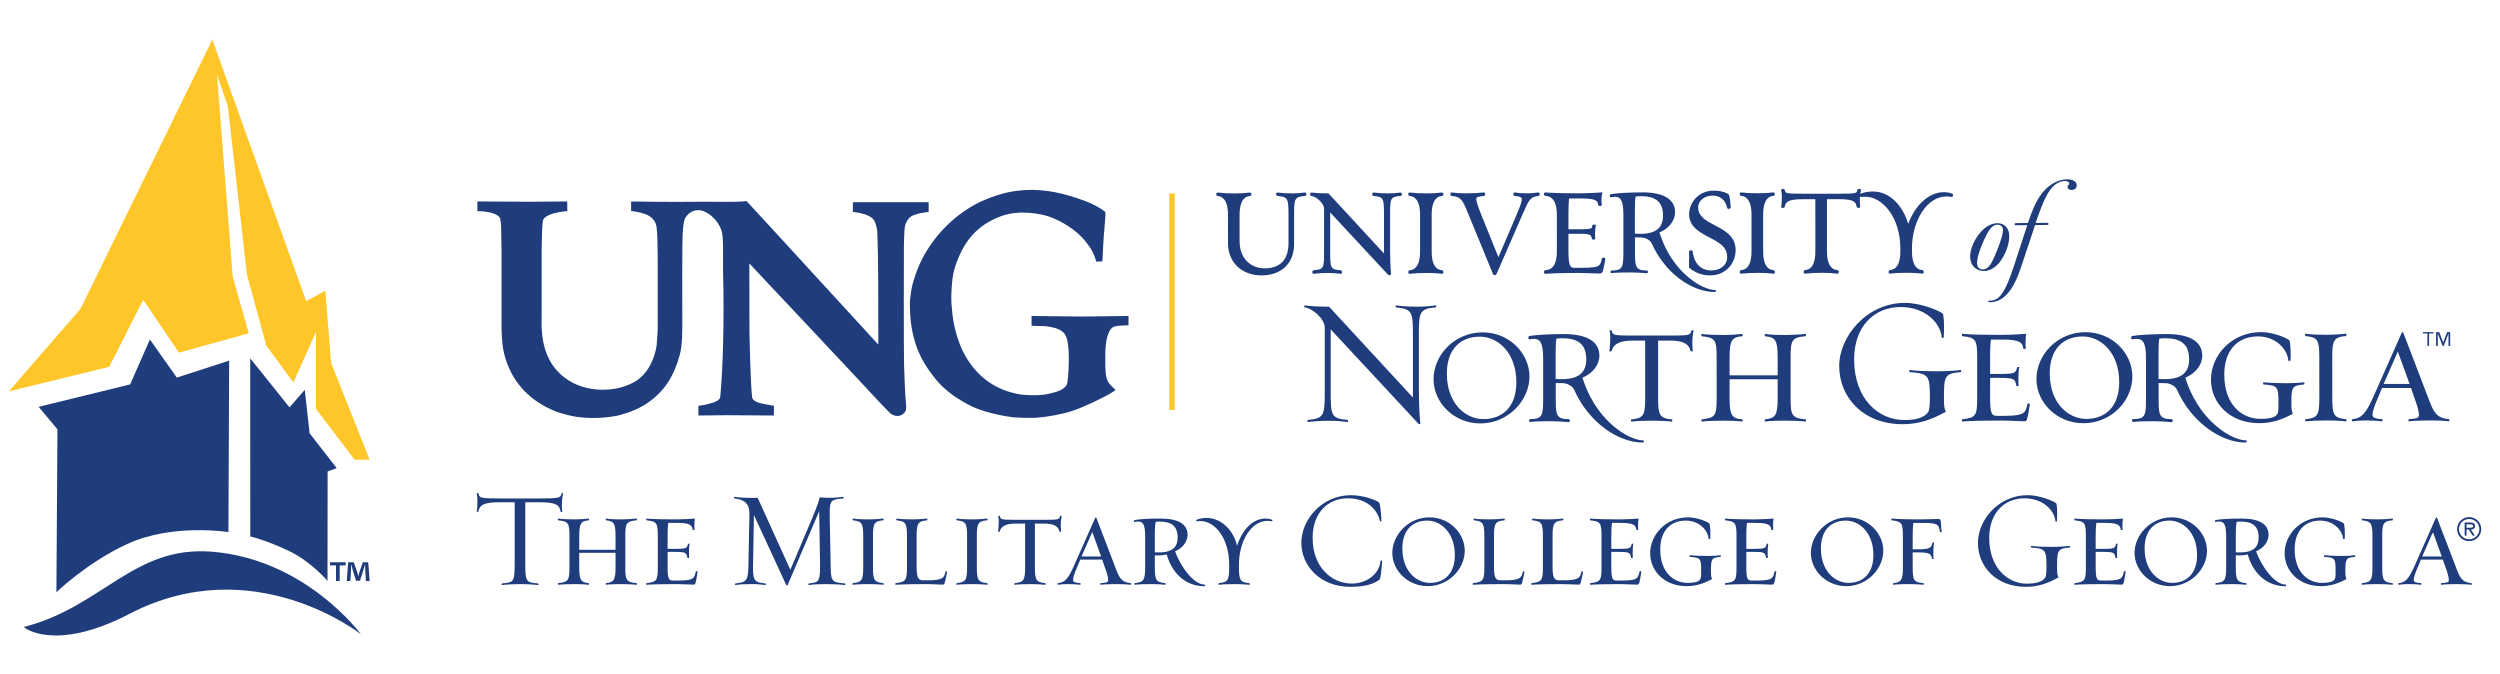 <?xml version="1.0" encoding="UTF-8"?>
<svg id="Layer_1" xmlns="http://www.w3.org/2000/svg" viewBox="0 0 2504 675">
  <defs>
    <style>
      .cls-1, .cls-2 {
        fill: #1f3d7c;
      }

      .cls-2 {
        fill-rule: evenodd;
      }

      .cls-3 {
        fill: #ffc629;
      }
    </style>
  </defs>
  <g>
    <path class="cls-1" d="M2000.42,223.54c7.75-.09,12,5.41,12.05,13,.1,12.43-9.93,34.78-25.21,34.91-6.69.07-13.83-4.28-13.94-14.56-.12-12.66,12.6-33.26,27.09-33.35M1985.99,269.86c3.96-.03,6.65-2.97,9.1-7.41,2.87-5.22,11.19-25.42,11.12-31.86-.04-3.29-1.86-5.53-5.8-5.5-4.28.04-7.52,4.25-10.01,8.71-3.43,6.44-10.3,21.75-10.23,29.8.06,4.18,2.65,6.31,5.81,6.26"/>
    <path class="cls-1" d="M1991.32,301.94c0-.74,1.05-.87,1.05-.87.44.05.9.07,1.4.07,6.53-.08,10.37-5.52,11.56-7.35,5.45-7.73,10.06-21.81,13.7-33.13,1.67-5,9.57-29.58,11.48-35.16l-11.33.1c-1.37.02-1.49-.87-1.49-1.09,0-1.02,1.01-1.04,3.37-1.06l10.04-.11c5.22-14.5,8.74-24.25,16.92-32.92,5.93-6.25,13.71-10.76,22.29-10.8,5.86-.07,9.75,2.25,9.76,5.99.04,3.32-2.79,4.69-5.05,4.7-2.58.02-4.2-1.56-4.23-3.04,0-1.45,1.83-2.38,1.81-3.5-.03-1.16-1.37-2.47-4.55-2.45-6.01.04-11.41,4.17-14.92,9.29-5.96,8.19-11.35,24.4-14.23,32.69l10.65-.11c1.93,0,2.27.65,2.27,1.12,0,1-.76,1.02-3.69,1.03l-9.83.1-10.39,31.28c-1.76,5.33-3.51,10.67-5.4,15.88-2.76,7.28-11.13,29.94-28.84,30.09-.61,0-1.12-.03-1.69-.07,0,0-.65,0-.66-.69"/>
    <path class="cls-1" d="M1263.58,275.86c-19.79.03-33.61-13.15-33.61-32l-.02-28.64q0-17.74-10.19-18.9l-.27-.02h0c-.82,0-1.31-.96-1.31-1.88,0-.32.07-.6.18-.84.22-.46.66-.72,1.15-.72l.28.03c4.84.58,10.22.84,17.31.84,4.89,0,10.94-.36,14.68-.86.78,0,1.15.24,1.4.66.13.26.22.54.22.89,0,.74-.37,1.87-1.36,1.87q-10.49.92-10.48,18.92l.02,26.2c0,18.9,12.58,27.36,25.03,27.36,15.67,0,23.95-8.74,23.95-25.29l-.02-29.39c0-16.03-1.1-16.68-11.06-17.83-.7,0-1.29-.93-1.29-1.8,0-.36.09-.64.23-.91.26-.45.69-.72,1.21-.72,5.34.65,8.38.87,15.14.87,4.79,0,8.18-.34,12.11-.87.62,0,1.18.25,1.43.68.14.29.23.57.23.93,0,.86-.49,1.81-1.42,1.81-10.53.93-10.95,2.87-10.95,17.82v30.62c.01,18.91-12.78,31.15-32.6,31.15"/>
    <path class="cls-1" d="M1646.72,238.23c-1.89-.44-3.19-.35-4.9-.39-2.64-.09-2.21,0-4.22-.15v13.49c0,15.43.02,19.78,11.97,19.77,1.49,0,1.11,2.86.08,2.75-3.83-.36-11.2-.8-16.33-.8-7.18,0-14.2.1-19.36.65-1.16.1-1.25-2.61.15-2.61,11.46,0,11.87-3.47,11.87-19.74v-35.82c0-14.94-2.83-18.28-8.64-18.28-1.34,0-1.95.21-3.77.45-1.57.19-1.68-2.79-.1-3.08,5.31-1.01,18.28-1.78,31.59-1.8,21.26-.01,32.7,7.01,32.7,19.95.03,8.31-6.17,16.26-15.65,20.24.49,1.35,1.36,3.9,1.96,5.59,12.8,34.98,40.71,51.95,53.88,52.02,1.19,0,.87,1.99,0,2-24.06.18-50.89-19.93-63.46-48.51-1.51-3.14-5.18-5.18-7.79-5.73ZM1643.43,196.5c-2,0-2.98.2-5.16.33-.66,2.34-.77,7.15-.77,16.61v20.6c2.03,0,3.08.15,5.44.15,16.4,0,22.74-6.65,22.74-18.25,0-14.3-8.02-19.44-22.25-19.44"/>
    <path class="cls-1" d="M1391.73,275.65c-.67,0-1.34-.32-1.73-.81l-57.68-62.02v39.09c.02,16.73.27,18.03,10.56,18.78l.38.11c.75.38,1,1.67.85,2.36-.15.67-.67,1.11-1.35,1.11-3.69-.48-7.01-.87-12.08-.87-7.03,0-9.73.25-14.69.87-.84,0-1.4-.43-1.55-1.1-.18-.7.08-1.98.83-2.35l.37-.12c10.17-1.01,10.55-1.69,10.54-18.78v-42.96c0-4.89-7.18-11.98-12.8-12.7h0c-.77,0-1.16-.92-1.16-1.81,0-.35.04-.62.17-.86.23-.47.67-.75,1.18-.75l.27.02c4.99.61,9.44.85,16.32.84h.45l.34.35,55.25,59.85v-38.72c-.02-17.1-.42-17.81-10.59-18.92h0c-.79,0-1.18-.94-1.18-1.82,0-.34.05-.61.17-.86.22-.48.66-.74,1.17-.75h.28c4.88.62,7.58.86,14.62.86,5.07,0,8.38-.37,11.87-.85.59,0,1.15.25,1.42.67.13.26.22.56.22.93,0,.87-.49,1.82-1.39,1.82-10.24.87-10.47,2.18-10.47,18.92v36.73c0,5.78.37,17.02.98,22.27,0,.91-.65,1.48-1.57,1.48"/>
    <path class="cls-1" d="M1444.39,274.23l-.27-.03c-3.7-.48-9.71-.8-14.62-.8-7.18,0-12.54.25-17.39.82-.89.07-1.38-.39-1.53-1.07-.18-.69.06-1.96.82-2.35l.68-.12q10.26-1.03,10.26-18.77v-36.74q0-17.74-10.27-18.91l-.33-.02h-.02c-.87,0-1.23-1.13-1.23-1.89,0-.31.1-.62.22-.88.25-.4.69-.65,1.17-.65,5.06.58,10.41.86,17.59.86,4.89,0,10.93-.35,14.69-.85.62.01,1.11.25,1.36.69.12.24.19.53.19.82,0,.93-.5,1.9-1.41,1.9q-10.35.89-10.34,18.92v36.75q.02,17.99,10.44,18.78c1.21.35,1.41,1.7,1.31,2.34-.13.82-.74,1.19-1.31,1.19"/>
    <path class="cls-1" d="M1497.1,275.6c-.79,0-1.43-.41-1.7-1.06l-25.07-61.01c-5.29-12.95-6.69-16.44-16.44-17.3h0c-.8,0-1.2-.93-1.2-1.84,0-.33.05-.58.17-.83.24-.48.69-.77,1.19-.77l.29.03c3.95.5,8.91.81,13.5.81,7.48,0,13.6-.29,18.24-.85.65,0,1.13.27,1.36.71.1.22.17.52.17.82,0,.92-.48,1.9-1.4,1.9l-.39.04c-5.87.75-7.15,1.12-7.14,3.32,0,1.24.63,4.84,4.82,15.17l17.33,42.85,18.35-42.87c3.73-8.92,5.05-12.54,5.05-15.15,0-1.85-1.11-2.85-7.23-3.36h-.02c-.9,0-1.27-1.13-1.27-1.89,0-.33.1-.62.23-.88.24-.41.67-.67,1.15-.67l.36.04c3.61.49,6.23.81,11.25.81,5.45,0,6.58-.14,9.28-.51.73-.1,1.53-.2,2.58-.34.7.02,1.17.25,1.4.68.17.26.23.6.23.93,0,.89-.46,1.84-1.38,1.84-8.02.9-9.52,3.85-16.18,19.34l-25.81,59.13c-.41.64-1.03.92-1.69.92"/>
    <path class="cls-1" d="M1547.84,274.19c-.65,0-1.18-.4-1.34-1.08-.18-.71.07-1.97.82-2.38l.37-.07.96-.12q10.71-1.14,10.71-18.69l-.02-36.74q0-17.56-10.52-18.79l-1.17-.12c-.87.07-1.22-1.12-1.22-1.87,0-.34.07-.64.2-.89.25-.41.68-.67,1.17-.67,8.1.57,19.31.85,32.53.85,9.9,0,18.16-.48,23.32-.86l1.47-.12-.39,1.45c-.44,1.57-.69,3.82-.69,6.35,0,1.21.1,3.63.25,4.51,0,.26-.06,1.4-1.67,1.4-.29,0-.59-.04-.84-.1-.98-.25-1.05-.97-1.05-1.18-.76-4.19-1.87-6.31-18.31-6.3h-10.86c-.38,3.14-.6,8.56-.59,15.75v15.11h11.69c11.5,0,11.67-.8,12.06-2.91.05-.25.1-.53.15-.8l.09-.32.2-.22c.12-.08.43-.43,1.72-.43.32,0,1.02,0,1.37.6l.28.51-.25.54c-.4,1.65-.73,4.64-.73,7.27,0,1.37.13,3.86.24,4.76l.04.39-.25.46c-.37.52-1.37.65-2.17.47-.97-.25-1.04-.97-1.04-1.19-.62-3.17-.89-4.6-11.72-4.6l-11.69.03v17.19c0,16.85,2.43,16.85,6.82,16.85h6.24c18.48-.01,18.87-1.78,20.4-9.23l.07-.29.21-.23c.27-.26.65-.38,1.25-.38,1.86,0,2,1.02,2,1.36-.47,3.07-1.59,8.81-2.35,11.53-.73,2.35-1.57,2.97-3.93,2.97-1.85,0-4.23-.09-7.04-.23-3.85-.14-8.64-.36-13.78-.36-13.36,0-25.03.3-32.85.85h-.17Z"/>
    <path class="cls-1" d="M1925.47,274.08l-.28-.03c-3.8-.48-9.85-.84-14.6-.84-7.22,0-12.57.26-17.39.87-.93,0-1.43-.43-1.55-1.09-.16-.68.06-1.98.82-2.34l.67-.16q10.25-1.02,10.25-18.77v-3.05c0-30.88-18.03-51.61-34.84-51.6-1.48,0-2.6.1-3.84.19l-.62.05c-.81,0-1.25-.78-1.38-1.44-.14-.87.18-1.62.9-1.92,3.96-1.44,8.07-2.15,12.26-2.15,18.08,0,30.49,15.79,35.39,32.44,7.03-19.13,20.96-31.73,35.53-31.73,3.05,0,5.81.45,8.43,1.41.76.3,1.11,1.05.93,1.91-.1.67-.56,1.46-1.36,1.46l-.36-.05c-1.77-.31-3.25-.44-5.32-.44-18.48,0-34.07,23.76-34.06,51.88v3.05q0,17.99,10.42,18.79c1.2.39,1.39,1.7,1.32,2.38-.16.79-.79,1.19-1.33,1.19"/>
    <path class="cls-1" d="M1714.78,275.77c-8.39.47-15.5-1.8-22.44-7.1-.74-.64-.73-1.84-.6-6.63.06-2.76.16-6.19.05-9.97,0-.18.02-1.34,1.8-1.4,1.57-.1,1.74.8,1.75,1.11,1.6,12.88,8.81,19.66,20.25,19.02,7.52-.4,14.86-5.11,14.33-14.6-.52-9.34-8.93-13.74-17.81-18.39-9.64-5.08-19.62-10.32-20.28-22.26-.63-11.21,8.36-23.7,22.73-24.53,6.28-.35,11.26.59,16.14,3.04.57.27,2.07,1.02,2.77,13.75.05.62-.41,1.37-1.77,1.41-.81.07-1.37-.15-1.62-.62l-.13-.31c-1.85-8.42-7.52-12.8-15.95-12.33-6.67.37-13.52,4.92-13.11,12.58.48,8.68,8.46,12.84,16.86,17.25,9.32,4.88,19.91,10.4,20.61,23.18.81,14.23-9.54,26.01-23.56,26.8"/>
    <path class="cls-1" d="M1776.42,274.11h-.3c-3.7-.5-9.71-.84-14.61-.83-7.22,0-12.57.27-17.38.83-.86.06-1.41-.41-1.58-1.07-.13-.69.09-1.98.85-2.34l.66-.15q10.26-1.04,10.25-18.77v-36.72q0-17.75-10.27-18.9l-.33-.04h0c-.87,0-1.23-1.11-1.23-1.86,0-.34.08-.65.22-.9.26-.4.7-.64,1.19-.64,5.03.61,10.37.86,17.58.86,4.91,0,10.94-.37,14.69-.86.59.02,1.12.25,1.37.68.12.24.16.54.16.86,0,.89-.49,1.87-1.39,1.87q-10.34.9-10.33,18.94v36.72q0,18.01,10.47,18.78c1.19.38,1.36,1.72,1.26,2.35-.12.85-.74,1.2-1.27,1.2"/>
    <path class="cls-1" d="M1840.35,274.11l-.26-.02c-3.73-.5-9.69-.86-14.54-.86-7.17.03-12.54.29-17.51.88-.66,0-1.36-.37-1.51-1.21-.11-.63.12-1.96,1.07-2.3l.53-.08q10.13-1.03,10.13-18.77l-.02-52.23h-12.41c-15.71.02-17.19,2.97-18.34,7.78.02.93-1.42.93-1.87.93-.33,0-1,0-1.37-.56l-.31-.49.18-.44c.38-2.05.57-5.5.57-9.96,0-2.04-.2-4.28-.59-6.16-.04-.33.02-1.46,1.53-1.46.75,0,2,.17,2,1.24.67,3.1.77,3.62,18.19,3.62h36c17.82-.02,17.91-.47,18.67-3.88-.03-.88,1.37-.98,1.96-.98.2,0,.87,0,1.25.51l.31.45-.15.6c-.48,2.2-1.04,5.43-1.04,9.84,0,1.93.1,4.81.32,6.31.02.44-.06,1.34-1.56,1.34-.47,0-1.94,0-1.94-1.18-.87-4.59-2.15-7.54-17.82-7.53h-11.94s.02,52.23.02,52.23q0,18.02,10.52,18.79c1.19.37,1.43,1.57,1.31,2.29-.11.75-.7,1.27-1.39,1.27"/>
  </g>
  <path class="cls-2" d="M1130.3,325.79v-9.3c-7.22.06-39.97.5-47.15.55-19.56-.21-33.74-.35-49.94-.55v9.74c3.65.37,12.65.22,15.69.7,7.62,1.23,15.82,2.7,19.01,10.41,3.12,7.55,2.59,24.29,2.59,24.88-.15,10.49-.93,21.55-2.32,23.66-3.63,5.58-11.68,7.06-19.14,8.83-6.33,1.48-20.98,1.66-29.98-.16-21.31-4.35-39.79-15.93-52.66-38.95-5.81-10.45-9.6-23.15-11.72-35.31-.53-3.06-1.44-12.73-1.51-14.15-.86-6.03-.2-26.79,2.74-36.5,8-26.48,21.74-44.02,47.17-53.26,18.67-6.78,40.23-1.87,46.86.31,13.22,4.37,28.21,13.92,36.68,24.34,4.6,5.7,8.94,11.59,11.39,21,2.03-.05,4.04-.09,6.09-.14.3-.87.56-13.54,1.4-24.45,1.34-16.81,2.05-24.09,1.61-24.78-.7-1.95-11.56-7.99-18.71-10.74-23.62-9.07-49.07-15.13-77.56-9.56-7.5,1.47-17.73,4.9-24.69,7.86-28.5,12.12-53.05,37.22-65.4,65.16-2.76,6.27-4.96,13.05-6.98,20.23-.89,3.21-1.94,11.53-1.99,12.34-1.07,6.66-.14,21.82,1.35,30.36,4.44,25.42,14.16,39.19,24.47,51.95,9.76,12.04,23.12,20.43,34.89,26.33,11,5.51,28.73,9.81,42.77,11.39,4.96.5,17.74.73,22.5.46,11.52-.83,26.47-3.56,37.11-7.16,11.6-3.89,31.27-13.67,35.64-16.27,1.96-1.19,6.1-3.51,6.83-4.4-1.21-.93-2.64-2.59-3.7-3.66-2.64-2.59-4.15-4.32-5.13-7.75-1.83-6.13-1.41-15.75-1.41-20.12,0-1.97-.96-24.12,6.9-30.89,2.78-2.38,11.13-2.07,16.27-2.39"/>
  <path class="cls-2" d="M632.13,201.77v9.59c1.93.05,8.64,1.38,10.21,1.82,5.89,1.67,10.35,3.71,13.21,8.37,2.42,3.9,2.1,6.91,2.75,13.71.21,5.22.46,19.81.46,23.11v66.49c.16,5.99-.37,12-1.05,20.84-1.28,8.84-5.6,24.36-18.15,34.11-5.25,4.07-11.84,6.62-19.15,8.64-3.73,1.04-25.75,5.65-46.41-4.91-11.27-5.74-22.58-15.99-28-33.74-3.58-11.79-3.7-21.03-3.48-35.3v-63.76c0-3.01.12-6.3.15-9.11,0-1.95.3-19.94,1.52-21.89,4.51-7.23,24.03-8.24,24.03-8.24,0,0-.07-7.24-.07-9.73-8.04,0-30.6.22-36.58.3-17.8-.12-35.6-.19-53.42-.3v9.67c.12,0,18.07-.03,22.43,6.56.6.65,1.18,5.26,1.34,8.34.11,2.05.42,20.38.42,24.13v78.06c.05,3.08.45,14.67,1.53,20.53,1.43,7.79,3.29,13.46,5.94,19.47,8.99,20.37,25.01,34.72,46.23,43.29,4.94,1.99,9.62,3.12,15.38,4.5,19.32,4.59,42.26,1.41,49.61-.63,10.82-2.96,20.11-6.87,28.25-12.6,16.14-11.31,25.4-25.61,31.43-47.06,3.02-10.66,2.69-24.95,2.69-38.45,0-19.99-.2-75.27.3-81.41.09-1.47.31-14.59,3.08-18.62,1.78-2.58,5.6-6.99,12.64-7.04,9.66-.05,22.23,12.09,23.94,23.5.62,4.1.84,8.81.84,13.74,0,8.12.04,16.21.04,24.33,1.27,48.19-.13,96.56-2.82,125.44-.37,4-6.9,5.72-12.45,7.2-4.88,1.34-9.44,1.71-9.44,1.71v9.74c5.88-.05,19.3-.2,27.7-.3,16.02.08,31.92.2,47.94.3v-9.74c-.07,0-3.02-.5-8.97-1.6-7.22-1.35-12.25-3.08-12.84-7.01-1.5-9.71-2.69-60.31-2.69-67.3,0-22.17-.12-44.52-.12-66.68.1,0,20.66,22.08,21.7,23.16,4.04,4.15,50.15,53.3,84.11,89.52,18.89,20.13,34.01,36.79,36.47,38.28,4.19,2.55,8.87,2.49,12.27-.6,4.28-3.95,2.04-6.45,1.35-24.96-.1-3.3-.62-11.76-.93-23.95-.41-15.48-.19-113.84-.16-119.52,0-3.49.5-13.76.56-15.23.53-4.8.88-6.44,2.81-9.61,3.08-5.13,7.23-5.85,13.33-7.47.65-.17.46-.03,8.07-1.24,0,0,.05-7.37.05-9.67-25.35,0-50.56,0-75.92,0v9.59c.08.06.12.09.14.14,1.94.07,8.09,1.3,9.46,1.68,4.9,1.37,9.21,3.09,11.71,6.83,1.28,1.96,2.89,7.74,3.04,10.4,1.28,22.48,1.12,85.39,1.12,113.93-.12,0-105.38-114.9-109.4-119.25-9.5-10.26-22.66-24.54-22.66-24.54,0,0-3.96.79-13.96.78-8.4,0-20.53.03-31.9-.04-38.68.36-54.09-.16-69.68-.27"/>
  <rect class="cls-3" x="1171.14" y="193.74" width="5.42" height="216.87"/>
  <g>
    <g>
      <g>
        <path class="cls-1" d="M1421.15,337.24v54.08c.02,9.01.58,25.44,1.47,32.99,0,.52-1.44.7-2.17-.18l-87.63-94.25v61.47c.02,24.51.19,27.94,16.96,29.19.37.17.92,2.34-.17,2.17-5.42-.73-10.28-1.26-17.66-1.26-10.28,0-14.43.37-21.82,1.27-1.07.16-.52-1.99-.18-2.15,16.03-1.65,16.93-3.63,16.93-29.23l-.02-63.26c0-8.31-11.54-19.1-20.19-20.19-.37,0-.71-2.15.17-1.98,7.39.89,14.07,1.26,24.34,1.26l84.01,91v-60.94c0-25.58-.74-27.56-16.97-29.35-.34,0-.7-2.17.18-1.99,7.4.9,11.55,1.26,21.83,1.26,7.37,0,12.23-.57,17.65-1.27,1.09-.18.72,1.99.19,1.99-16.76,1.43-16.95,4.87-16.94,29.36"/>
        <path class="cls-1" d="M1482.71,424.11c-26.5,0-46.86-20.91-46.87-44.13,0-24.35,20.9-47.07,49.2-47.08,26.68,0,46.89,21.08,46.89,44.3s-20.72,46.89-49.21,46.91M1482.14,337.21c-19.1,0-32.98,12.28-32.97,36.97.02,30.11,18.78,45.59,36.6,45.59,19.11,0,32.99-12.26,32.99-36.78,0-30.1-18.76-45.79-36.61-45.79"/>
        <path class="cls-1" d="M1695.03,343.29c0,2.18.21,6.67.36,8.47,0,.35-2.15.19-2.15,0-1.12-6.12-5.79-10.64-20.19-10.63h-12.27v57.67c0,16.59,1.29,20.2,13.9,21.28.36,0,.56,2.17-.17,2.17-4.15-.55-13.15-.89-18.75-.89-7.58,0-16.24.17-21.63.9-.91,0-.55-2.16-.2-2.16,12.09-1.26,13.87-3.81,13.87-21.29l-.02-57.67h-12.78c-13.89.02-19.3,4.15-20.91,10.66,0,.18-2.17.34-2.17,0,.56-2.9.91-9.93.91-13.71,0-1.44,0-3.99-.74-7.02-.17-.37,2.17-.37,2.17,0,.92,4.49,1.1,5.03,20.74,5.02h38.05c19.44-.02,19.99-.36,21.06-5.03,0-.38,2.17-.38,2.17,0-.72,2.86-1.26,7.73-1.26,12.23"/>
        <path class="cls-1" d="M1788.43,421.3c-7.55,0-14.96.19-20.55.92-.53,0-.36-2.18,0-2.18,10.45-1.25,12.62-3.98,12.62-21.28v-18.9s-48.13.02-48.13.02v18.92c0,16.4,1.81,20.37,12.63,21.25.37,0,.73,2.17,0,2.17-4.16-.56-12.07-.88-17.66-.88-7.57,0-17.31.18-22.89.9-.72,0-.37-2.18,0-2.18,13.67-1.59,14.95-3.58,14.95-21.26l-.02-40.73c0-17.68-1.27-19.85-14.96-21.27-.37-.19-.71-2.34,0-2.34,5.59.89,15.32,1.06,22.91,1.06,5.57,0,13.5-.51,17.64-1.08.73,0,.39,2.17,0,2.34-10.8.91-12.6,4.69-12.6,21.29v17.83s48.13,0,48.13,0l-.02-17.86c0-17.46-2.16-20.19-12.61-21.25-.36-.18-.54-2.35,0-2.35,5.59.9,12.98,1.08,20.55,1.08,5.76,0,16.05-.54,20-1.08.71,0,.53,2.16,0,2.33-14.07,1.08-14.96,4.52-14.95,21.27v40.73c.02,16.79.91,20.02,14.97,21.27.54,0,.7,2.17,0,2.17-3.96-.56-14.24-.9-20.01-.9"/>
        <path class="cls-1" d="M1947.08,400.34c0,5.59.34,10.09,2.16,11.9-14.25,7.92-26.85,12.62-43.62,12.63-40.03,0-63.43-27.37-63.47-58.19,0-29.74,27.56-63.29,65.75-63.3,16.6,0,34.45,7.91,37.86,10.63,1.29,1.05,1.82,12.96,1.09,23.96,0,.72-1.99.57-1.99.2-1.06-14.61-16.56-30.66-41.1-30.65-26.67,0-46.68,19.48-46.67,52.47.03,39.99,24.73,60.73,50.13,60.72,19.3,0,23.78-6.67,24.69-9.56.72-2.34,1.08-7.76,1.08-11.71,0-23.82-1.08-25.24-20.21-26.67-.34,0-.88-2.34.19-2.17,7.37,1.09,18.75,1.26,29.01,1.26,7.38,0,16.23-.56,21.81-1.27.92-.17.56,2.17,0,2.17-16.57,1.27-16.74,4.15-16.73,27.58"/>
        <path class="cls-1" d="M2030.44,419.24c-.53,2.37-1.24,2.72-3.24,2.72-4.87,0-13.14-.73-22.88-.73-13.36,0-29.22.19-38.94.92-.71,0-.36-2.17,0-2.17,13.69-1.61,14.96-3.6,14.96-21.27v-40.74c-.02-17.66-1.28-19.81-14.98-21.27-.35-.18-.71-2.32,0-2.32,9.72.87,25.05,1.05,38.4,1.05,9.55,0,18.55-.54,25.78-1.09-.55,1.96-.73,5.95-.73,8.66,0,1.44,0,5.38.18,6.48,0,.17-2.16,0-2.36,0-.87-6.12-3.07-9.36-20.53-9.36h-11.91c-.54,3.25-.9,8.28-.9,17.12v17.3h9.39c15.31,0,16.39-.73,17.65-6.66,0-.2,2.19-.56,2.19,0-.56,1.95-.93,7.73-.92,10.8,0,1.61.18,6.68.18,7.92.19.19-2.17.19-2.17,0-1.25-7.19-2.32-8.1-16.94-8.09h-9.38v18.36c0,18.04,1.45,19.65,7.59,19.65h6.85c20.56,0,21.08-3.24,23.05-12.24.21-.19,2.38-.19,2.38.17-.54,3.43-1.81,12.06-2.73,14.77"/>
        <path class="cls-1" d="M2086.57,423.9c-26.51.02-46.86-20.88-46.87-44.13-.03-24.33,20.86-47.05,49.16-47.06,26.7,0,46.9,21.05,46.91,44.32,0,24.14-20.7,46.86-49.2,46.87M2085.98,337.03c-19.09,0-32.95,12.27-32.95,36.97,0,30.1,18.74,45.6,36.62,45.59,19.09,0,32.96-12.28,32.95-36.8,0-30.08-18.75-45.77-36.62-45.77"/>
        <path class="cls-1" d="M2295.07,405.47c0,4.15.36,7.4,1.6,8.82-10.6,5.94-21.05,9.56-33.84,9.56-29.92,0-48.33-20.52-48.33-43.6,0-24.32,20.53-47.59,50.3-47.6,12.23,0,25.77,5.93,28.08,8.11,1.1.7,1.82,12.07,1.31,20.35,0,.56-2.2.37-2.2.17-.7-10.99-12.08-24.33-30.45-24.33-20.01,0-33.71,13.56-33.7,38.24,0,29.94,17.29,44.35,36.43,44.34,14.24,0,16.39-3.78,17.13-5.93.7-1.83.7-5.8.7-8.86,0-17.84-.51-18.58-14.96-19.62-.36,0-.72-2.37,0-2.19,5.56.55,15.33.92,23.07.92,5.4,0,13.55-.37,17.47-.92.72-.18.38,2.18,0,2.18-12.45,1.06-12.63,2.7-12.62,20.37"/>
        <path class="cls-1" d="M2349.71,422.03c-3.96-.55-13.13-.9-18.58-.9-7.7,0-16.23.19-21.81.91-.9,0-.37-2.16-.17-2.16,12.09-1.27,13.9-3.83,13.9-21.29l-.04-40.73c0-17.68-1.8-20.02-13.88-21.27-.21-.17-.74-2.33.17-2.33,5.59.89,14.07,1.06,21.8,1.06,5.44,0,14.63-.54,18.61-1.07.87,0,.34,2.16.17,2.33-12.61.92-13.91,4.7-13.9,21.28l.03,40.72c0,16.59,1.28,20.2,13.89,21.28.19,0,.71,2.17-.18,2.17"/>
        <path class="cls-1" d="M2435.21,421.11c-7.54,0-16.93.16-22.52.9-.71,0-.38-2.17,0-2.17,6.47-.72,10.09-.36,10.09-4.17,0-4.13-1.97-10.44-4.5-17.11l-3.41-9.92h-29.04s-4.13,9.93-4.13,9.93c-3.43,7.95-5.43,13.33-5.43,16.95,0,3.25,3.45,3.77,9.57,4.33.54,0,.74,2.17,0,2.17-3.97-.55-9.57-.89-15.15-.89-7.57,0-8.81.16-14.6.9-.73,0-.34-2.17,0-2.17,9.01-.73,13.72-5.97,20.55-21.28l29.02-65.44c.15-.57,1.25-.57,1.42,0l25.07,65.42c5.06,13.5,7.77,20.19,20.73,21.27.36,0,.73,2.17,0,2.17-4.14-.55-11.89-.9-17.67-.89M2401.66,352.09l-14.22,32.43h25.97l-11.76-32.43Z"/>
      </g>
      <path class="cls-1" d="M1568.17,384.16c-2.06-.48-3.43-.36-5.33-.41-2.86-.09-2.4,0-4.59-.15v14.7c0,16.8.02,21.54,13.03,21.54,1.6,0,1.18,3.07.09,2.99-4.17-.45-12.18-.93-17.79-.93-7.79,0-15.44.13-21.06.71-1.26.14-1.38-2.84.16-2.84,12.45,0,12.94-3.75,12.94-21.47v-38.98c-.02-16.28-3.1-19.92-9.42-19.92-1.46,0-2.13.25-4.11.49-1.7.25-1.83-3.05-.1-3.36,5.8-1.08,19.93-1.94,34.37-1.94,23.14,0,35.61,7.6,35.61,21.7,0,9.05-6.72,17.72-17.01,22.04.53,1.48,1.47,4.24,2.12,6.08,13.97,38.11,44.33,56.56,58.66,56.67,1.31,0,.93,2.18,0,2.18-26.18.14-55.4-21.72-69.06-52.85-1.66-3.41-5.66-5.62-8.51-6.24ZM1564.6,338.77c-2.19,0-3.23.17-5.6.37-.73,2.51-.86,7.76-.86,18.06v22.41c2.2,0,3.37.16,5.91.16,17.87,0,24.75-7.23,24.75-19.88-.02-15.53-8.71-21.12-24.21-21.12"/>
      <path class="cls-1" d="M2172,384.16c-2.06-.48-3.45-.36-5.32-.41-2.87-.09-2.4,0-4.59-.15v14.7c0,16.8.05,21.54,13.02,21.54,1.62,0,1.18,3.07.1,2.99-4.17-.45-12.2-.93-17.8-.93-7.78,0-15.42.13-21.06.71-1.25.14-1.35-2.84.17-2.84,12.46,0,12.94-3.75,12.93-21.47l-.02-38.98c0-16.28-3.08-19.92-9.4-19.92-1.45,0-2.12.25-4.13.49-1.68.25-1.8-3.05-.11-3.36,5.83-1.08,19.93-1.94,34.38-1.94,23.16,0,35.63,7.6,35.63,21.7.03,9.05-6.69,17.72-17.02,22.04.51,1.48,1.45,4.24,2.11,6.08,13.96,38.11,44.34,56.56,58.68,56.67,1.27,0,.9,2.18,0,2.18-26.2.14-55.4-21.72-69.07-52.85-1.66-3.41-5.66-5.62-8.52-6.24ZM2168.4,338.77c-2.14,0-3.23.17-5.58.37-.68,2.51-.85,7.76-.85,18.06v22.41c2.21,0,3.36.16,5.94.16,17.83,0,24.71-7.23,24.71-19.88,0-15.53-8.67-21.12-24.22-21.12"/>
    </g>
    <path class="cls-1" d="M2437.39,334h-4.42v12.5h-1.69v-12.5h-4.41v-1.32h10.51v1.32ZM2454.12,346.5h-1.71v-12.4h-.04l-4.77,12.4h-1.11l-4.79-12.4h-.04v12.4h-1.71v-13.82h3.17l3.92,10.21h.08l3.87-10.21h3.13v13.82Z"/>
  </g>
  <g>
    <g>
      <path class="cls-1" d="M562.75,505.37c0,2.19.14,5.45.41,7.22,0,.28-1.63.14-1.63,0-1.09-6.14-3.27-9.53-20.97-9.53h-14.43v59.24c0,20.15.14,21.1,12.8,22.05.41.14.68,1.78-.13,1.64-4.09-.55-10.76-.95-16.34-.95-7.76,0-13.89.28-19.61.95-.68.14-.41-1.5,0-1.64,12.12-1.22,12.66-1.09,12.66-22.05v-59.24h-14.98c-17.16,0-20.02,3.14-21.52,9.53,0,.14-1.63.28-1.5,0,.55-2.86.68-7.5.68-11.45,0-2.45-.27-5.03-.68-7.07,0-.41,1.64-.14,1.64,0,.95,4.62,1.63,5.17,21.38,5.17h40.03c19.75,0,20.84-.41,21.93-5.17,0-.14,1.63-.41,1.5,0-.68,3.12-1.22,6.67-1.22,11.29Z"/>
      <path class="cls-1" d="M622.52,585.04c-5.72,0-11.31.14-15.53.67-.41,0-.27-1.64,0-1.64,7.9-.95,9.53-2.98,9.53-16.07v-14.29h-36.36v14.29c0,12.4,1.36,15.4,9.53,16.07.28,0,.55,1.64,0,1.64-3.13-.4-9.12-.67-13.34-.67-5.72,0-13.07.14-17.29.67-.54,0-.27-1.64,0-1.64,10.35-1.22,11.3-2.72,11.3-16.07v-30.78c0-13.34-.95-14.97-11.3-16.07-.27-.14-.54-1.76,0-1.76,4.22.67,11.57.81,17.29.81,4.22,0,10.22-.41,13.34-.81.55,0,.28,1.62,0,1.76-8.17.69-9.53,3.55-9.53,16.07v13.48h36.36v-13.48c0-13.21-1.63-15.24-9.53-16.07-.27-.14-.41-1.76,0-1.76,4.22.67,9.81.81,15.53.81,4.36,0,12.12-.41,15.12-.81.54,0,.41,1.62,0,1.76-10.62.83-11.31,3.41-11.31,16.07v30.78c0,12.67.68,15.12,11.31,16.07.41,0,.54,1.64,0,1.64-3-.4-10.76-.67-15.12-.67Z"/>
      <path class="cls-1" d="M696.72,583.54c-.41,1.78-.95,2.03-2.45,2.03-3.68,0-9.94-.53-17.3-.53-10.08,0-22.06.14-29.41.67-.54,0-.27-1.64,0-1.64,10.35-1.22,11.3-2.72,11.3-16.07v-30.78c0-13.34-.95-14.97-11.3-16.07-.27-.14-.54-1.76,0-1.76,7.35.67,18.93.81,29,.81,7.22,0,14.03-.41,19.47-.81-.41,1.5-.54,4.48-.54,6.53,0,1.09,0,4.09.14,4.9,0,.14-1.64,0-1.77,0-.68-4.62-2.31-7.09-15.52-7.09h-8.99c-.41,2.47-.68,6.28-.68,12.95v13.07h7.08c11.57,0,12.39-.55,13.34-5.04,0-.14,1.63-.41,1.63,0-.41,1.5-.68,5.85-.68,8.17,0,1.22.14,5.03.14,5.98.13.14-1.63.14-1.63,0-.96-5.45-1.77-6.12-12.8-6.12h-7.08v13.88c0,13.62,1.09,14.84,5.72,14.84h5.17c15.53,0,15.94-2.45,17.43-9.26.14-.14,1.77-.14,1.77.14-.41,2.59-1.36,9.12-2.04,11.17Z"/>
      <path class="cls-1" d="M828.53,585.04c-7.76,0-12.66.14-18.38.95-.68.14-.41-1.64,0-1.64,10.48-1.09,11.44-1.36,11.16-22.05l-.81-50.26-31.59,73.95c-.14.41-1.22.55-1.5-.14l-32.27-70-.82,46.45c-.41,18.38-.27,20.97,12.39,22.05.27,0,.55,1.78-.13,1.64-4.09-.55-7.76-.95-13.48-.95-7.63,0-10.76.14-16.48.95-.68.14-.41-1.64,0-1.64,12.12-1.36,12.8-2.72,13.07-22.05l.95-47.81c0-9.66-4.63-14.15-15.12-15.24-.41,0-.68-1.64,0-1.64,6.67.95,12.26,1.09,23.42,1.09l32.68,72.03,20.15-47.66c3.81-8.98,7.49-17.71,9.26-24.91,8.72.81,17.16.4,23.56-.55.81,0,.41,1.64.13,1.64-14.16,1.22-13.89,1.9-13.62,22.05l.82,41c.27,20.15,0,20.83,14.3,22.05.27,0,.68,1.78,0,1.64-4.22-.55-12.12-.95-17.7-.95Z"/>
      <path class="cls-1" d="M884.75,585.71c-3-.4-9.94-.67-14.03-.67-5.85,0-12.25.14-16.47.67-.68,0-.28-1.64-.14-1.64,9.13-.95,10.49-2.85,10.49-16.07v-30.78c0-13.34-1.36-15.1-10.49-16.07-.14-.14-.54-1.76.14-1.76,4.22.67,10.62.81,16.47.81,4.09,0,11.03-.41,14.03-.81.68,0,.27,1.62.13,1.76-9.53.69-10.49,3.55-10.49,16.07v30.78c0,12.53.96,15.26,10.49,16.07.14,0,.55,1.64-.13,1.64Z"/>
      <path class="cls-1" d="M946.29,583.54c-.54,1.78-.95,2.03-2.45,2.03-3.68,0-9.13-.53-16.48-.53-10.08,0-23.02.14-30.23.67-.68,0-.27-1.64-.14-1.64,10.35-1.22,11.44-2.72,11.44-16.07v-30.78c0-13.34-1.36-15.1-10.49-16.07-.27-.14-.54-1.76.14-1.76,4.09.67,10.62.81,16.34.81,4.22,0,11.03-.41,14.16-.81.54,0,.27,1.62.14,1.76-9.53.69-10.62,3.55-10.62,16.07v29.83c0,10.34,1.09,14.17,6.27,14.17h4.76c15.8,0,16.62-2.86,17.84-8.72,0-.28,1.77-.28,1.63,0-.27,2.86-1.77,8.98-2.31,11.03Z"/>
      <path class="cls-1" d="M988.78,585.71c-3-.4-9.94-.67-14.03-.67-5.85,0-12.25.14-16.47.67-.68,0-.28-1.64-.14-1.64,9.13-.95,10.49-2.85,10.49-16.07v-30.78c0-13.34-1.36-15.1-10.49-16.07-.14-.14-.54-1.76.14-1.76,4.22.67,10.62.81,16.47.81,4.09,0,11.03-.41,14.03-.81.68,0,.27,1.62.13,1.76-9.53.69-10.49,3.55-10.49,16.07v30.78c0,12.53.96,15.26,10.49,16.07.14,0,.55,1.64-.13,1.64Z"/>
      <path class="cls-1" d="M1062.44,526.07c0,1.64.14,5.03.27,6.4,0,.28-1.63.14-1.63,0-.81-4.64-4.36-8.03-15.25-8.03h-9.26v43.57c0,12.53.95,15.26,10.49,16.07.27,0,.41,1.64-.14,1.64-3.13-.4-9.94-.67-14.16-.67-5.72,0-12.26.14-16.35.67-.68,0-.41-1.64-.13-1.64,9.13-.95,10.49-2.85,10.49-16.07v-43.57h-9.67c-10.48,0-14.57,3.14-15.8,8.03,0,.14-1.63.28-1.63,0,.41-2.17.68-7.48.68-10.34,0-1.1,0-3-.54-5.31-.14-.28,1.63-.28,1.63,0,.68,3.4.82,3.81,15.66,3.81h28.74c14.71,0,15.12-.28,15.93-3.81,0-.28,1.63-.28,1.63,0-.54,2.17-.95,5.84-.95,9.26Z"/>
      <path class="cls-1" d="M1119.35,585.04c-5.72,0-12.8.14-17.03.67-.54,0-.27-1.64,0-1.64,4.91-.53,7.63-.26,7.63-3.12,0-3.14-1.5-7.9-3.41-12.95l-2.59-7.48h-21.93l-3.13,7.48c-2.59,6-4.09,10.09-4.09,12.81,0,2.45,2.59,2.86,7.22,3.26.41,0,.54,1.64,0,1.64-3-.4-7.22-.67-11.44-.67-5.72,0-6.67.14-11.03.67-.54,0-.27-1.64,0-1.64,6.81-.53,10.35-4.48,15.53-16.07l21.92-49.43c.14-.4.95-.4,1.09,0l18.93,49.43c3.81,10.22,5.85,15.26,15.66,16.07.27,0,.54,1.64,0,1.64-3.13-.4-8.99-.67-13.34-.67ZM1094.02,532.88l-10.76,24.5h19.61l-8.85-24.5Z"/>
      <path class="cls-1" d="M1168.64,555.35c-2.31.53-5.45.95-7.62.95s-2.72,0-4.36-.14v11.84c0,12.67,1.09,15.26,10.48,16.07.27,0,.55,1.78,0,1.64-3.13-.4-9.94-.67-14.16-.67-5.86,0-12.26.14-16.48.67-.55.14-.28-1.64,0-1.64,8.99-.95,10.48-2.72,10.48-16.07v-30.78c0-12.24-2.31-14.84-7.08-14.84-1.09,0-2.32.14-3.82.41-.27.14-.68-1.5-.14-1.64,4.22-1.36,15.8-1.76,26.69-1.76,17.43,0,26.83,5.59,26.83,16.21,0,6.81-4.77,13.35-12.53,16.6,5.04,14.17,18.11,33.36,29.82,33.36.27,0,.54,1.64,0,1.64-21.52,0-33.77-15.79-38.13-31.86ZM1161.28,522.38c-1.63,0-1.91.14-3.68.28-.55,1.91-.95,5.86-.95,13.62v16.9c1.63,0,2.31.12,4.22.12,13.48,0,18.66-5.45,18.66-14.97,0-11.72-6.53-15.95-18.25-15.95Z"/>
      <path class="cls-1" d="M1274.03,522.26c-1.63-.41-2.86-.55-4.63-.55-16.34,0-28.46,20.57-28.46,43.71v2.59c0,12.67.95,15.26,10.49,16.07.27,0,.54,1.78,0,1.64-3.13-.4-10.08-.67-14.16-.67-5.86,0-12.25.14-16.48.67-.68.14-.27-1.64-.14-1.64,9.13-.95,10.49-2.85,10.49-16.07v-2.59c0-25.19-13.48-43.57-29-43.57-1.36,0-2.45.14-3.68.41-.14,0-.55-1.64,0-1.64,3.27-1.22,6.67-1.91,9.8-1.91,14.85,0,27.1,12.12,30.78,27.91,5.85-17.57,16.47-27.22,28.46-27.22,2.18,0,4.49.4,6.67,1.22.54,0,.13,1.64-.14,1.64Z"/>
      <path class="cls-1" d="M1381.73,580.54c-4.77,3.67-12.94,7.22-29.15,7.22-30.22,0-49.15-20.84-49.15-44.12s20.7-47.67,49.71-47.67c12.39,0,25.33,5.03,28.05,7.22,1.09.67,2.18,10.34,2.45,18.66.14.41-1.5.41-1.5.14-2.31-10.76-12.12-22.88-32.14-22.88s-35.27,14.57-35.27,39.48c0,30.38,19.88,45.9,39.09,45.9,14.03,0,27.78-8.71,28.87-22.88,0-.28,1.63-.28,1.63.28-.41,8.31-1.5,17.84-2.59,18.66Z"/>
      <path class="cls-1" d="M1429.93,587.07c-20.02,0-35.4-15.79-35.4-33.36s15.79-35.53,37.17-35.53c20.15,0,35.41,15.93,35.41,33.5s-15.66,35.4-37.18,35.4ZM1429.52,521.43c-14.44,0-24.92,9.26-24.92,27.91,0,22.74,14.16,34.47,27.65,34.47,14.43,0,24.91-9.26,24.91-27.79,0-22.74-14.15-34.59-27.64-34.59Z"/>
      <path class="cls-1" d="M1524.55,583.54c-.53,1.78-.95,2.03-2.45,2.03-3.67,0-9.12-.53-16.48-.53-10.07,0-23,.14-30.22.67-.69,0-.28-1.64-.14-1.64,10.34-1.22,11.45-2.72,11.45-16.07v-30.78c0-13.34-1.36-15.1-10.5-16.07-.26-.14-.53-1.76.14-1.76,4.09.67,10.62.81,16.35.81,4.22,0,11.03-.41,14.17-.81.53,0,.26,1.62.12,1.76-9.52.69-10.62,3.55-10.62,16.07v29.83c0,10.34,1.1,14.17,6.28,14.17h4.76c15.79,0,16.62-2.86,17.84-8.72,0-.28,1.76-.28,1.64,0-.28,2.86-1.78,8.98-2.33,11.03Z"/>
      <path class="cls-1" d="M1583.24,583.54c-.55,1.78-.95,2.03-2.45,2.03-3.69,0-9.14-.53-16.48-.53-10.09,0-23.02.14-30.24.67-.67,0-.26-1.64-.12-1.64,10.35-1.22,11.43-2.72,11.43-16.07v-30.78c0-13.34-1.36-15.1-10.48-16.07-.28-.14-.55-1.76.14-1.76,4.09.67,10.62.81,16.34.81,4.21,0,11.02-.41,14.16-.81.55,0,.28,1.62.14,1.76-9.53.69-10.62,3.55-10.62,16.07v29.83c0,10.34,1.09,14.17,6.26,14.17h4.78c15.79,0,16.6-2.86,17.83-8.72,0-.28,1.78-.28,1.64,0-.28,2.86-1.78,8.98-2.31,11.03Z"/>
      <path class="cls-1" d="M1641.93,583.54c-.41,1.78-.95,2.03-2.45,2.03-3.69,0-9.95-.53-17.29-.53-10.09,0-22.07.14-29.43.67-.53,0-.26-1.64,0-1.64,10.36-1.22,11.31-2.72,11.31-16.07v-30.78c0-13.34-.95-14.97-11.31-16.07-.26-.14-.53-1.76,0-1.76,7.36.67,18.93.81,29.02.81,7.21,0,14.02-.41,19.46-.81-.4,1.5-.53,4.48-.53,6.53,0,1.09,0,4.09.14,4.9,0,.14-1.64,0-1.78,0-.69-4.62-2.31-7.09-15.52-7.09h-9c-.4,2.47-.67,6.28-.67,12.95v13.07h7.07c11.59,0,12.4-.55,13.36-5.04,0-.14,1.62-.41,1.62,0-.4,1.5-.67,5.85-.67,8.17,0,1.22.14,5.03.14,5.98.14.14-1.64.14-1.64,0-.95-5.45-1.78-6.12-12.81-6.12h-7.07v13.88c0,13.62,1.09,14.84,5.71,14.84h5.19c15.52,0,15.93-2.45,17.43-9.26.14-.14,1.76-.14,1.76.14-.4,2.59-1.36,9.12-2.03,11.17Z"/>
      <path class="cls-1" d="M1713.69,573.19c0,3.12.28,5.57,1.22,6.67-8.03,4.48-15.93,7.21-25.6,7.21-22.6,0-36.5-15.52-36.5-32.95,0-18.38,15.53-35.95,38-35.95,9.26,0,19.46,4.48,21.24,6.12.81.55,1.36,9.12.95,15.4,0,.4-1.62.26-1.62.12-.55-8.29-9.14-18.38-23.02-18.38-15.12,0-25.46,10.22-25.46,28.88,0,22.6,13.07,33.5,27.5,33.5,10.76,0,12.4-2.86,12.95-4.5.53-1.36.53-4.36.53-6.67,0-13.48-.41-14.03-11.29-14.85-.28,0-.55-1.78,0-1.64,4.21.41,11.57.69,17.43.69,4.07,0,10.21-.28,13.21-.69.53-.14.26,1.64,0,1.64-9.4.81-9.53,2.05-9.53,15.4Z"/>
      <path class="cls-1" d="M1777.14,583.54c-.41,1.78-.95,2.03-2.45,2.03-3.69,0-9.95-.53-17.29-.53-10.09,0-22.07.14-29.43.67-.53,0-.26-1.64,0-1.64,10.36-1.22,11.31-2.72,11.31-16.07v-30.78c0-13.34-.95-14.97-11.31-16.07-.26-.14-.53-1.76,0-1.76,7.36.67,18.93.81,29.02.81,7.21,0,14.02-.41,19.46-.81-.4,1.5-.53,4.48-.53,6.53,0,1.09,0,4.09.14,4.9,0,.14-1.64,0-1.78,0-.69-4.62-2.31-7.09-15.52-7.09h-9c-.4,2.47-.67,6.28-.67,12.95v13.07h7.07c11.59,0,12.4-.55,13.36-5.04,0-.14,1.62-.41,1.62,0-.4,1.5-.67,5.85-.67,8.17,0,1.22.14,5.03.14,5.98.14.14-1.64.14-1.64,0-.95-5.45-1.78-6.12-12.81-6.12h-7.07v13.88c0,13.62,1.09,14.84,5.71,14.84h5.19c15.52,0,15.93-2.45,17.43-9.26.14-.14,1.76-.14,1.76.14-.4,2.59-1.36,9.12-2.03,11.17Z"/>
      <path class="cls-1" d="M1849.15,587.07c-20.02,0-35.4-15.79-35.4-33.36s15.79-35.53,37.17-35.53c20.15,0,35.41,15.93,35.41,33.5s-15.67,35.4-37.19,35.4ZM1848.76,521.43c-14.45,0-24.93,9.26-24.93,27.91,0,22.74,14.17,34.47,27.65,34.47,14.43,0,24.91-9.26,24.91-27.79,0-22.74-14.15-34.59-27.64-34.59Z"/>
      <path class="cls-1" d="M1943.12,532.88c-1.36-6.81-.95-9.14-16.48-9.14h-10.21c-.41,2.47-.69,6.28-.69,12.95v13.48h6.4c11.17,0,12.26-1.78,13.48-6.67,0-.14,1.64-.41,1.64,0-.53,1.76-.81,6.53-.81,9.4,0,1.36,0,5.71.28,6.67.12.53-1.64.53-1.64,0-.83-4.22-1.91-6.28-12.95-6.28h-6.4v14.71c0,13.34,1.09,15.26,10.9,16.07.28,0,.55,1.64,0,1.64-3.14-.4-10.48-.67-14.71-.67-5.72,0-11.29.14-15.52.67-.55,0-.28-1.64,0-1.64,7.9-.95,9.53-2.98,9.53-16.07v-30.78c0-13.34-1.1-14.97-11.45-16.07-.14-.14-.41-1.76.14-1.76,7.34.67,19.34.81,29.41.81,7.22,0,13.62-.41,17.29-.41,1.5,0,2.05.14,2.45,1.78.41,2.31.55,8.59.96,11.31.14.26-1.5.26-1.64,0Z"/>
      <path class="cls-1" d="M2060.36,569.24c0,4.21.26,7.62,1.62,8.98-10.76,5.98-20.29,9.53-32.95,9.53-30.24,0-47.93-20.71-47.93-43.98s20.83-47.81,49.71-47.81c12.52,0,26,6,28.59,8.03.96.83,1.36,9.81.83,18.12,0,.53-1.5.4-1.5.14-.83-11.03-12.53-23.15-31.05-23.15-20.15,0-35.28,14.71-35.28,39.62,0,30.24,18.66,45.9,37.86,45.9,14.57,0,17.98-5.03,18.66-7.22.55-1.76.81-5.84.81-8.84,0-17.98-.81-19.07-15.24-20.15-.28,0-.69-1.78.14-1.64,5.59.83,14.15.97,21.91.97,5.59,0,12.26-.41,16.48-.97.69-.14.41,1.64,0,1.64-12.53.95-12.66,3.14-12.66,20.84Z"/>
      <path class="cls-1" d="M2127.06,583.54c-.41,1.78-.95,2.03-2.45,2.03-3.69,0-9.95-.53-17.29-.53-10.09,0-22.07.14-29.43.67-.53,0-.26-1.64,0-1.64,10.36-1.22,11.31-2.72,11.31-16.07v-30.78c0-13.34-.95-14.97-11.31-16.07-.26-.14-.53-1.76,0-1.76,7.36.67,18.93.81,29.02.81,7.21,0,14.02-.41,19.47-.81-.4,1.5-.53,4.48-.53,6.53,0,1.09,0,4.09.14,4.9,0,.14-1.64,0-1.78,0-.69-4.62-2.31-7.09-15.52-7.09h-9c-.4,2.47-.67,6.28-.67,12.95v13.07h7.07c11.59,0,12.4-.55,13.36-5.04,0-.14,1.62-.41,1.62,0-.4,1.5-.67,5.85-.67,8.17,0,1.22.14,5.03.14,5.98.14.14-1.64.14-1.64,0-.95-5.45-1.78-6.12-12.81-6.12h-7.07v13.88c0,13.62,1.09,14.84,5.71,14.84h5.19c15.52,0,15.93-2.45,17.43-9.26.14-.14,1.76-.14,1.76.14-.4,2.59-1.36,9.12-2.03,11.17Z"/>
      <path class="cls-1" d="M2173.36,587.07c-20.02,0-35.41-15.79-35.41-33.36s15.79-35.53,37.17-35.53c20.16,0,35.41,15.93,35.41,33.5s-15.66,35.4-37.17,35.4ZM2172.94,521.43c-14.43,0-24.91,9.26-24.91,27.91,0,22.74,14.15,34.47,27.64,34.47,14.43,0,24.91-9.26,24.91-27.79,0-22.74-14.15-34.59-27.64-34.59Z"/>
      <path class="cls-1" d="M2251.37,555.35c-2.33.53-5.45.95-7.64.95s-2.72,0-4.34-.14v11.84c0,12.67,1.09,15.26,10.48,16.07.28,0,.53,1.78,0,1.64-3.14-.4-9.95-.67-14.17-.67-5.84,0-12.24.14-16.46.67-.55.14-.28-1.64,0-1.64,8.98-.95,10.48-2.72,10.48-16.07v-30.78c0-12.24-2.31-14.84-7.09-14.84-1.09,0-2.31.14-3.81.41-.28.14-.69-1.5-.14-1.64,4.22-1.36,15.79-1.76,26.69-1.76,17.43,0,26.83,5.59,26.83,16.21,0,6.81-4.76,13.35-12.52,16.6,5.03,14.17,18.1,33.36,29.81,33.36.28,0,.55,1.64,0,1.64-21.52,0-33.78-15.79-38.12-31.86ZM2244.01,522.38c-1.64,0-1.9.14-3.67.28-.55,1.91-.95,5.86-.95,13.62v16.9c1.62,0,2.31.12,4.21.12,13.48,0,18.67-5.45,18.67-14.97,0-11.72-6.55-15.95-18.26-15.95Z"/>
      <path class="cls-1" d="M2349.13,573.19c0,3.12.28,5.57,1.22,6.67-8.03,4.48-15.93,7.21-25.6,7.21-22.6,0-36.48-15.52-36.48-32.95,0-18.38,15.52-35.95,37.98-35.95,9.26,0,19.48,4.48,21.26,6.12.81.55,1.35,9.12.95,15.4,0,.4-1.64.26-1.64.12-.55-8.29-9.12-18.38-23.02-18.38-15.12,0-25.47,10.22-25.47,28.88,0,22.6,13.07,33.5,27.52,33.5,10.76,0,12.38-2.86,12.93-4.5.55-1.36.55-4.36.55-6.67,0-13.48-.41-14.03-11.31-14.85-.28,0-.55-1.78,0-1.64,4.22.41,11.57.69,17.43.69,4.09,0,10.21-.28,13.21-.69.55-.14.28,1.64,0,1.64-9.4.81-9.53,2.05-9.53,15.4Z"/>
      <path class="cls-1" d="M2396.37,585.71c-2.98-.4-9.93-.67-14.02-.67-5.86,0-12.26.14-16.48.67-.67,0-.28-1.64-.14-1.64,9.12-.95,10.48-2.85,10.48-16.07v-30.78c0-13.34-1.36-15.1-10.48-16.07-.14-.14-.53-1.76.14-1.76,4.22.67,10.62.81,16.48.81,4.09,0,11.03-.41,14.02-.81.69,0,.28,1.62.14,1.76-9.53.69-10.48,3.55-10.48,16.07v30.78c0,12.53.95,15.26,10.48,16.07.14,0,.55,1.64-.14,1.64Z"/>
      <path class="cls-1" d="M2462.15,585.04c-5.72,0-12.79.14-17.02.67-.55,0-.28-1.64,0-1.64,4.9-.53,7.62-.26,7.62-3.12,0-3.14-1.5-7.9-3.4-12.95l-2.59-7.48h-21.93l-3.14,7.48c-2.59,6-4.09,10.09-4.09,12.81,0,2.45,2.59,2.86,7.22,3.26.41,0,.55,1.64,0,1.64-3-.4-7.22-.67-11.43-.67-5.72,0-6.67.14-11.03.67-.55,0-.28-1.64,0-1.64,6.81-.53,10.35-4.48,15.52-16.07l21.93-49.43c.14-.4.95-.4,1.09,0l18.93,49.43c3.81,10.22,5.86,15.26,15.65,16.07.28,0,.55,1.64,0,1.64-3.12-.4-8.98-.67-13.34-.67ZM2436.82,532.88l-10.76,24.5h19.6l-8.85-24.5Z"/>
    </g>
    <path class="cls-1" d="M2461.01,529.98c0-6.69,5.34-12.03,12.09-12.03s12.09,5.34,12.09,12.03-5.34,12.03-12.09,12.03-12.09-5.34-12.09-12.03ZM2483.34,529.98c0-5.67-4.71-10.17-10.24-10.17s-10.23,4.5-10.23,10.17,4.72,10.18,10.23,10.18,10.24-4.51,10.24-10.18ZM2478.85,536.49h-2.22l-3.95-6.08h-2.22v6.08h-1.85v-13.17h5.73c2.38,0,4.69.65,4.69,3.49,0,2.59-1.82,3.54-4.16,3.6l3.98,6.08ZM2472.67,528.56c1.64,0,4.51.3,4.51-1.79,0-1.36-1.79-1.6-3.21-1.6h-3.52v3.4h2.22Z"/>
  </g>
  <g>
    <path class="cls-3" d="M355.15,460.48l-38.64-50.9v-77.17l-22.67,50.63-27.06-36.78-19.43-71.16-19.15-168.61-10.85-31.69,15.71,202.32,16.07,56.73-69.94,19.32-35.8-52.85-33.96,67.07-100.56,24.63,71.75-82.68L208.99,47.2l3.68-7.53,2.85,7.94h0l.06.18,91.1,253.88,19.18-10.55,5.77,72.39,38.62,96.97h-15.11Z"/>
    <path class="cls-1" d="M38.66,407.49l91.71-22.48,19.76-44.96,26.98,38.15,52.42-17.02-.72,171.75s-56-9.02-101.51,11.99c-40.2,18.55-70.8,48.24-70.8,48.24l1.04-163.21-18.89-22.48Z"/>
    <path class="cls-1" d="M250.63,358.95l.06,178.36s15.75,3.5,39.38,14.88c21.65,10.42,37.97,29.62,37.97,29.62l.11-109.6,9.1-3.32-27.12-34.88-4.91-43.53-15.25,17.54-39.32-49.08Z"/>
    <path class="cls-1" d="M24.03,627.94c78.18-20.03,109.67-81.28,187.47-75.41,94.63,7.13,150.01,82.74,150.01,82.74,0,0-107.51-85.12-231.81-20.43-75.18,39.12-106.71,13.35-105.67,13.1Z"/>
    <path class="cls-1" d="M346.24,563.18v3.1h-5.99v15.64h-3.72v-15.64h-5.94v-3.1h15.65ZM366.52,581.93l-.69-11.03c-.07-1.45-.07-3.24-.15-5.24h-.21c-.48,1.65-1.09,3.85-1.57,5.58l-3.39,10.42h-3.86l-3.38-10.69c-.35-1.38-.89-3.65-1.31-5.3h-.21c0,1.72-.07,3.52-.14,5.24l-.69,11.03h-3.58l1.38-18.75h5.6l3.23,9.17c.48,1.44.76,2.83,1.24,4.75h.07c.49-1.65.9-3.31,1.31-4.62l3.25-9.31h5.38l1.44,18.75h-3.72Z"/>
  </g>
</svg>